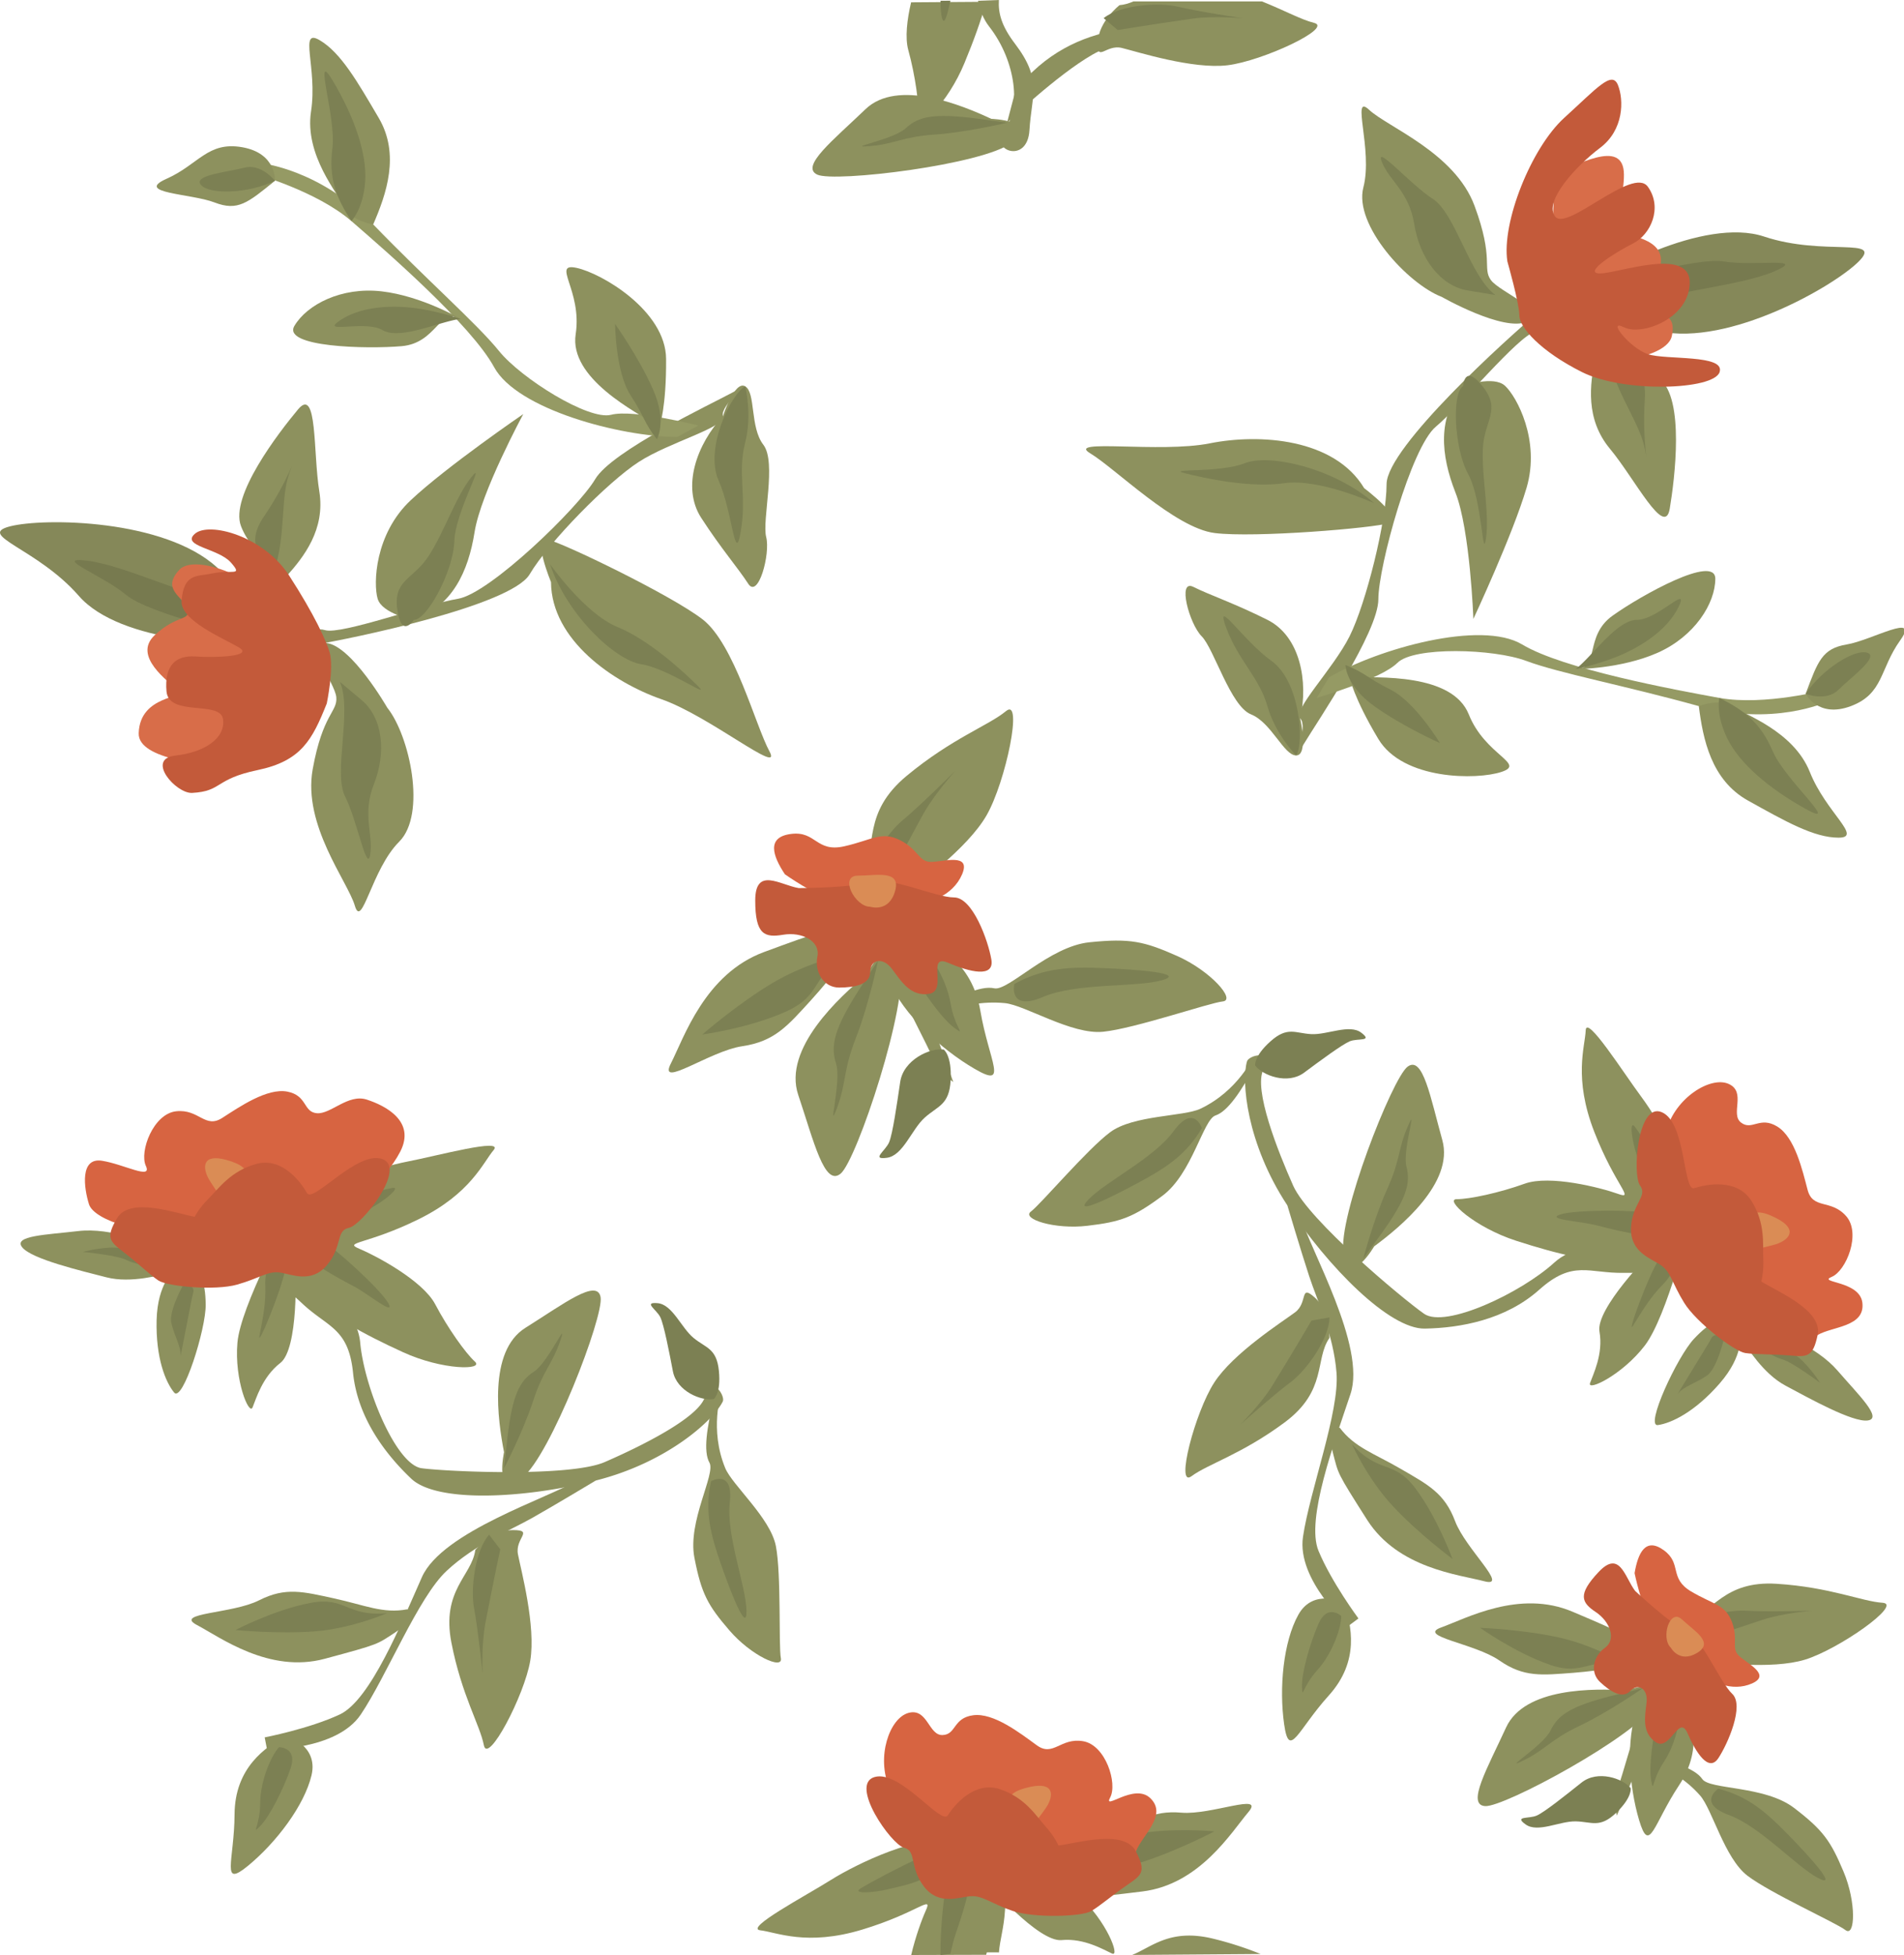 <svg xmlns="http://www.w3.org/2000/svg" width="140.434" height="144.145"><defs><clipPath id="a"><path d="M133 46h7.398v7H133Zm0 0"/></clipPath><clipPath id="b"><path d="M55 135h28v9.148H55Zm0 0"/></clipPath><clipPath id="c"><path d="M63 136h16v8.148H63Zm0 0"/></clipPath><clipPath id="d"><path d="M83 142h10v2.148H83Zm0 0"/></clipPath></defs><path fill="#8d915e" d="M106.332 21.887c-2.48-.942-6.5-5.293-5.773-8.07.722-2.778-.946-7.005.421-5.723 1.368 1.281 6.325 3.156 7.778 7.082 1.457 3.93.558 4.57 1.203 5.469.64.894 4.355 2.3 2.648 3.074-1.707.77-6.277-1.832-6.277-1.832"/><path fill="#7c8053" d="M110.3 21.754c-1.878-1.367-2.948-6.02-4.616-7.086-1.668-1.066-4.317-4.14-3.762-2.73.558 1.41 2.008 2.175 2.394 4.609.391 2.433 1.883 4.527 3.934 4.867l2.05.34"/><path fill="#8d915e" d="M117.645 26.48c-.368 1.836-.735 4.41 1.105 6.614 1.836 2.207 4.04 6.613 4.406 4.41.367-2.203 1.106-8.082-.734-9.555-1.836-1.469-4.777-1.469-4.777-1.469"/><path fill="#7c8053" d="M118.75 26.848c.734 2.574 2.203 4.41 2.57 6.246.367 1.84-.222-.367 0-3.672.223-3.309-2.57-2.574-2.57-2.574"/><path fill="#8d915e" d="M100.617 35.992c-2.203-3.672-7.715-4.039-11.39-3.304-3.672.734-10.653-.368-8.817.734 1.836 1.101 6.246 5.512 9.184 5.879 2.941.367 11.758-.367 12.863-.735 1.102-.367-1.84-2.574-1.84-2.574"/><path fill="#7c8053" d="M101.352 37.098c-2.938-2.575-7.715-3.676-9.551-2.942-1.84.735-5.88.367-4.41.735 1.468.367 4.777 1.101 7.347.734 2.574-.367 6.614 1.473 6.614 1.473"/><path fill="#858859" d="M116.441 21.707c1.547-1.547 9.262-5.734 13.672-4.266 4.407 1.47 8.817 0 6.98 1.84-1.835 1.836-9.554 6.246-14.698 5.145-5.141-1.106-5.954-2.719-5.954-2.719"/><path fill="#777a4f" d="M116.441 21.707c1.543-.59 8.528-2.797 10.73-2.426 2.208.367 6.247-.37 3.677.735-2.575 1.101-7.938 1.468-10.29 2.57-2.351 1.102-4.117-.879-4.117-.879"/><path fill="#8d915e" d="M113.18 23.273c-1.82 1.512-10.91 9.696-10.91 12.426 0 2.727-1.516 8.785-2.727 11.211-1.215 2.426-4.246 5.457-3.64 6.063.609.605-.606 3.332.304 1.816.91-1.516 5.457-8.18 5.457-10.605 0-2.426 2.422-11.215 4.242-12.727 1.817-1.52 6.063-6.672 7.274-6.973 1.21-.304 0-1.21 0-1.21"/><path fill="#d86d49" d="M114.707 12.668c1.32-.223 5.07-2.648 5.07.219s-1.761 3.968-.882 4.187c.882.223 4.19.442 3.527 2.649-.66 2.203-1.762 2.203-1.102 2.863.66.664 2.426.223 1.985 2.207-.442 1.98-7.496 2.645-8.38.219-.878-2.426-.218-12.344-.218-12.344"/><path fill="#c35a3a" d="M111.18 19.277c-.442-2.863 1.761-8.375 4.187-10.582 2.426-2.203 3.528-3.523 3.969-2.422.441 1.102.441 3.305-1.32 4.63-1.766 1.324-4.192 3.968-3.309 5.07.883 1.101 5.73-3.746 6.836-2.203 1.102 1.543.219 3.527-1.106 4.187-1.324.66-3.746 2.203-2.421 2.203 1.32 0 6.613-1.984 6.613.664 0 2.645-3.527 3.969-4.852 3.305-1.32-.66.442 1.543 1.766 1.984 1.32.442 5.73 0 5.289 1.325-.441 1.32-7.055 1.542-10.14 0-3.087-1.543-4.63-3.31-4.63-4.188 0-.883-.882-3.973-.882-3.973"/><path fill="#8d915e" d="M107.922 28.46c-1.922 2.306-1.656 5.09-.574 7.849 1.086 2.754 1.324 9.324 1.324 9.324s2.898-6.188 3.926-9.676c1.027-3.492-.735-6.719-1.586-7.508-.848-.793-3.09.012-3.09.012"/><path fill="#7c8053" d="M107.922 28.46c-.836.458-.692 4.563.367 6.497 1.055 1.938 1.055 6.543 1.316 4.723.266-1.82-.32-4.43-.234-6.57.09-2.141 1.379-2.844 0-4.602-1.379-1.758-1.45-.047-1.45-.047"/><path fill="#959a64" d="M98.027 49.941c3.637-2.12 11.211-4.242 14.243-2.425 3.03 1.82 11.214 3.336 14.546 3.941 3.332.605 7.88-.605 7.88-.605v.91s-3.938 1.816-9.395.3c-5.453-1.515-10.301-2.425-12.727-3.332-2.426-.91-8.297-1.07-9.508.145-1.214 1.21-5.949 2.582-5.949 2.582l.91-1.516"/><path fill="#8d915e" d="M99.543 49.941c2.121 0 7.574-.304 8.789 2.727 1.211 3.031 4.242 3.637 2.422 4.242-1.817.61-7.274.61-9.09-2.422-1.82-3.031-2.121-4.547-2.121-4.547"/><path fill="#7c8053" d="M99.238 49.031c1.516.606 1.516.91 3.332 1.82 1.82.91 3.637 3.938 3.637 3.938s-2.727-1.21-4.848-2.727c-2.12-1.515-2.12-3.03-2.12-3.03"/><path fill="#8d915e" d="M116.21 49.336c1.817 0 .606-2.426 2.727-3.941 2.122-1.516 7.579-4.543 7.579-2.727 0 1.816-1.516 4.242-4.246 5.457-2.727 1.21-6.06 1.21-6.06 1.21"/><path fill="#7c8053" d="M116.21 49.336c1.212-.91 3.028-3.637 4.544-3.637 1.516 0 3.941-2.726 3.031-.91-.906 1.82-3.031 3.031-4.547 3.637a19.69 19.69 0 0 1-3.027.91"/><path fill="#8d915e" d="M125.3 52.063c.305 2.425.91 5.457 3.637 6.968 2.727 1.516 4.852 2.73 6.668 2.73 1.82 0-.91-1.82-2.12-4.85-1.212-3.028-4.848-4.243-5.758-4.849-.91-.605-2.426 0-2.426 0"/><path fill="#7c8053" d="M126.816 51.457c1.82.91 3.032 1.816 3.942 3.941.906 2.122 5.148 5.758 2.422 4.243-2.727-1.516-4.848-3.336-5.758-5.153-.906-1.82-.606-3.031-.606-3.031"/><g clip-path="url(#a)" transform="translate(.035 -.004)"><path fill="#8d915e" d="M133.145 51.156c.91-2.422 1.214-3.332 3.03-3.636 1.821-.301 5.458-2.422 3.942-.301-1.515 2.12-1.215 3.937-3.637 4.847-2.425.91-3.335-.91-3.335-.91"/></g><path fill="#7c8053" d="M133.18 51.152c1.215-1.816 3.636-3.332 4.547-3.027.91.3-1.211 1.816-2.122 2.727-.91.91-2.425.3-2.425.3"/><path fill="#8d915e" d="M95.902 52.973c.61-2.727 0-6.063-2.422-7.274-2.425-1.215-4.242-1.82-5.457-2.426-1.21-.605-.3 2.727.606 3.637.91.91 2.125 5.153 3.637 5.758 1.515.605 2.425 3.031 3.336 3.031.91 0 .3-2.726.3-2.726"/><path fill="#7c8053" d="M95.602 55.7c.605-.91.3-5.454-1.82-6.97-2.122-1.515-4.243-4.851-3.333-2.425.91 2.425 2.426 3.636 3.031 5.757.606 2.122 2.122 3.637 2.122 3.637"/><path fill="#8d915e" d="M37.176 107.07c-.446-2.308-1.203-7.43 1.574-9.168 2.777-1.738 5.281-3.66 5.547-2.273.27 1.387-3.711 11.738-5.793 13.34-2.086 1.601-1.328-1.899-1.328-1.899"/><path fill="#7c8053" d="M37.434 105.918c.367-3.04.878-4.098 1.945-4.785 1.062-.684 2.558-4.09 1.95-2.293-.61 1.797-1.259 2.16-2.009 4.46-.754 2.302-2.152 4.97-2.152 4.97l.266-2.352"/><path fill="#8d915e" d="M12.3 92.7c-.898-1.09-4.198-2.212-6.53-1.934-2.333.277-4.844.336-4.125 1.207.718.87 4.343 1.722 6.203 2.203 1.859.476 4.03-.215 4.535-.266.508-.055-.762.625-.832 3.426-.067 2.8.664 4.574 1.293 5.336.629.762 2.355-4.684 2.328-6.492-.027-1.805-.387-2.239-1.195-3.22-.805-.98-1.676-.26-1.676-.26"/><path fill="#7c8053" d="M11.844 93.258c-.614-.703-2.574-1.352-3.785-1.27-1.211.086-1.938.317-1.938.317s2.582.246 3.25.613c.668.363 3.629.852 3.629.852l-1.156-.512m1.781 1.273s-1.203 2.086-.988 3.012c.21.922.73 1.773.672 2.367-.055.598.8-4.133.945-4.617.148-.488-.629-.762-.629-.762"/><path fill="#8d915e" d="M19.672 92.262c1.66.601 6.594 3.414 6.894 6.718.297 3.305 2.641 9.028 4.543 9.274 1.899.25 10.934.66 13.496-.457 2.56-1.113 6.957-3.258 7.395-4.828.465-1.664 1.516-.067 1.309.363-.664 1.363-4.07 4.492-9.368 5.828-5.296 1.34-11.718 1.656-13.609-.137-1.89-1.793-3.957-4.48-4.293-7.812-.34-3.328-1.883-3.336-3.777-5.133a21.67 21.67 0 0 0-3.965-2.933l1.375-.883"/><path fill="#8d915e" d="M21.293 89.832c1.672-2.238 6.55-3.762 8.766-4.191 2.218-.43 7.132-1.766 6.351-.848-.781.918-1.676 3.2-5.527 5.098-3.848 1.894-5.617 1.664-4.363 2.187 1.25.524 4.671 2.352 5.582 4.09.914 1.738 2.23 3.594 2.925 4.223.7.632-2.363.652-5.308-.696-2.942-1.343-5.516-2.761-6.32-3.945-.805-1.188-1.825-3.48-1.684-2.742.144.738.297 6.457-1.04 7.484-1.331 1.028-1.784 2.645-2.046 3.274-.262.625-1.356-2.04-1.117-4.766.238-2.73 3.781-9.168 3.781-9.168"/><path fill="#7c8053" d="M20.434 91.34c-.188.996-.934 2.097-.868 3.426.067 1.328-.238 2.73-.43 3.726-.187.992 1.645-3.387 1.915-4.972.265-1.582.969-1.91 1.297-1.207.328.703 2.68 1.968 3.75 2.527 1.066.562 3.12 2.27 2.535 1.234-.582-1.035-4.07-4.191-4.914-4.605-.848-.41-.145-.739 1.113-1.172 1.254-.438 1.59-.692 2.625-1.277 1.04-.582 2.188-1.575 1.45-1.43-.739.144-3.29.828-4.548 1.265-1.257.434-1.964 1.723-2.703 1.864-.738.144-1.222.62-1.222.62"/><path fill="#d76441" d="M13.55 90.734c-2.796.403-6.609-.726-6.988-1.949-.382-1.219-.671-3.46.958-3.203 1.632.258 3.73 1.434 3.238.379s.547-3.844 2.234-4.027c1.692-.184 2.125 1.312 3.403.488 1.277-.82 3.304-2.219 4.796-1.938 1.493.29 1.157 1.504 2.18 1.594 1.024.086 2.305-1.453 3.684-1.004 1.382.45 3.617 1.598 2.468 3.832-1.148 2.235-3.898 4.352-4.84 4.676-.945.328-7.042 2.23-8.507 2.082-1.469-.144-2.625-.93-2.625-.93"/><path fill="#da8c55" d="M16.414 88.457s-.797-1.14-1.016-1.527c-.464-.828-.515-1.914 1.309-1.407 1.172.329 1.574.704 1.57 1.422-.004.72-1.863 1.512-1.863 1.512"/><path fill="#c35a3a" d="M14.36 89.715c-1.493-.285-4.782-1.488-5.731.11-.863 1.46-.512 1.714.484 2.491 1.188.918 1.903 1.645 2.563 2.09.66.446 4.176.77 5.808.309 1.637-.461 2.25-1.008 3.133-.895.887.118 2.32.844 3.488-.53 1.172-1.38.653-2.571 1.622-2.759.968-.191 4.316-4.433 2.464-5.078-1.847-.648-5.109 3.29-5.546 2.512-.438-.778-1.813-2.664-3.723-2.153-1.914.516-2.809 1.84-3.531 2.555-.723.715-1.032 1.348-1.032 1.348"/><path fill="#8d915e" d="M42.695 109.094c-2.207 1.355-10.066 3.808-11.574 7.183-1.504 3.38-3.797 9.075-6.062 10.13-2.262 1.058-5.536 1.69-5.536 1.69l.172.895s5.106.094 6.91-2.574c1.918-2.844 4.239-8.645 6.332-10.594 2.09-1.949 4.625-2.957 6.293-3.894 1.668-.942 4.711-2.77 4.711-2.77l-1.246-.066"/><path fill="#8d915e" d="M35.055 114.281c-.246 1.899-2.512 2.957-1.762 6.824.75 3.868 2.105 6.075 2.394 7.563.286 1.488 2.993-3.668 3.422-6.219.43-2.554-.675-6.664-.906-7.851-.23-1.192 1.2-1.778-.344-1.785-1.547-.012-2.804 1.468-2.804 1.468"/><path fill="#7c8053" d="M36.074 113.156c-1.02 1.125-1.39 3.977-1.101 5.465.285 1.484.625 4.817.625 4.817s-.106-2.141.199-3.743c.605-3.164 1.101-5.465 1.101-5.465l-.824-1.074"/><path fill="#8d915e" d="M30.04 118.652c-1.786.344-3.15-.316-5.407-.804-2.254-.489-3.563-.856-5.528.144-1.968 1-6.304.914-4.585 1.817 1.718.902 5.328 3.597 9.433 2.492 4.11-1.106 3.813-1.047 5.184-1.934 1.37-.883.902-1.715.902-1.715"/><path fill="#7c8053" d="M28.55 118.938c-3.034.28-3.023-1.266-5.702-.747-2.676.52-5.477 1.989-5.477 1.989s3.145.316 5.883.097c2.734-.222 5.297-1.34 5.297-1.34"/><path fill="#8d915e" d="M21.11 127.965c-1.551.847-3.79 2.379-3.81 5.808-.019 3.426-1.058 5.477 1.009 3.778 2.066-1.703 4.14-4.434 4.668-6.66.527-2.227-1.868-2.926-1.868-2.926"/><path fill="#7c8053" d="M20.586 128.82c-.516.512-1.383 2.39-1.395 4.106-.007 1.715-.699 2.394-.007 1.715.687-.684 1.73-2.735 2.254-4.274.523-1.539-.852-1.547-.852-1.547"/><path fill="#8d915e" d="M52.652 103.148c-.515 2.11-.793 3.86-.324 4.696.473.836-1.629 4.328-1.11 7.008.52 2.675.993 3.511 2.587 5.363 1.593 1.851 3.965 2.933 3.789 2.043-.172-.895.039-6.18-.367-8.266-.403-2.082-3.227-4.5-3.739-5.758-1.172-2.855-.297-5.496-.297-5.496l-.539.41"/><path fill="#7c8053" d="M52.441 109.21c-.488 2.255.004 4.013.707 6.04.704 2.023 1.961 5.328 1.91 3.484-.046-1.84-1.5-5.511-1.23-7.941.281-2.523-1.387-1.582-1.387-1.582m.211-6.063c-.89.176-2.73-.55-3.02-2.039-.284-1.484-.66-3.418-.925-3.984-.266-.566-1.3-1.137-.203-1.043 1.101.098 1.742 1.824 2.66 2.57.918.75 1.691.754 1.86 2.418.167 1.668-.372 2.078-.372 2.078"/><path fill="#8d915e" d="M28.562 52.176c1.657 2.066 2.91 7.86.88 9.883-2.036 2.027-2.743 6.515-3.27 4.718-.531-1.797-3.848-5.93-3.11-10.054.743-4.121 1.84-4.22 1.743-5.317-.098-1.097-2.59-4.195-.727-3.996 1.863.207 4.484 4.766 4.484 4.766"/><path fill="#7c8053" d="M25.07 50.273c.93 2.133-.511 6.688.383 8.454.899 1.761 1.621 5.757 1.856 4.261.238-1.5-.625-2.898.277-5.191.902-2.293.672-4.856-.922-6.188l-1.594-1.336"/><path fill="#8d915e" d="M21.14 42.477c1.25-1.399 2.872-3.43 2.41-6.258-.464-2.832-.124-7.75-1.562-6.04-1.433 1.716-5.05 6.407-4.215 8.606.836 2.2 3.368 3.692 3.368 3.692"/><path fill="#7c8053" d="M20.379 41.598c.672-2.586.34-4.918.953-6.688.617-1.77.004.43-1.863 3.168-1.867 2.734.91 3.52.91 3.52"/><path fill="#8d915e" d="M40.64 42.918c.036 4.285 4.598 7.398 8.137 8.633 3.54 1.23 8.996 5.722 7.973 3.84-1.023-1.883-2.586-7.918-4.93-9.727-2.347-1.809-10.32-5.648-11.457-5.894-1.133-.243.278 3.148.278 3.148"/><path fill="#7c8053" d="M40.57 41.598c1.227 3.707 4.782 7.082 6.739 7.379 1.957.3 5.253 2.668 4.171 1.605-1.078-1.062-3.554-3.375-5.96-4.363-2.399-.989-4.95-4.621-4.95-4.621"/><path fill="#858859" d="M19.754 47.2c-2.113.546-10.887.241-13.938-3.263C2.762 40.434-1.785 39.462.73 38.81c2.516-.649 11.403-.532 15.278 3.027 3.87 3.562 3.746 5.363 3.746 5.363"/><path fill="#777a4f" d="M19.754 47.2c-1.625-.278-8.762-1.919-10.473-3.356-1.715-1.434-5.57-2.852-2.793-2.496 2.774.355 7.582 2.761 10.168 3.004 2.586.242 3.098 2.847 3.098 2.847"/><path fill="#8d915e" d="M23.363 47.508c2.336-.383 14.324-2.82 15.707-5.172 1.383-2.348 5.766-6.805 8.04-8.277 2.277-1.473 6.425-2.547 6.21-3.375-.215-.832 2.215-2.567.664-1.723-1.554.844-8.855 4.281-10.086 6.371-1.23 2.09-7.777 8.434-10.117 8.816-2.336.383-8.605 2.668-9.8 2.313-1.2-.352-.618 1.047-.618 1.047"/><path fill="#d86d49" d="M16.477 56.723c-1.047-.403-6.317-.653-6.247-2.668.094-2.864 3.532-2.524 2.883-3.16-.648-.641-3.383-2.508-1.695-4.07 1.687-1.567 2.637-1.005 2.402-1.91-.234-.907-1.976-1.423-.59-2.907 1.387-1.488 7.801 1.523 7.332 4.058-.472 2.54-4.085 10.657-4.085 10.657"/><path fill="#c35a3a" d="M24.102 51.867c-1.075 2.696-1.887 4.238-5.098 4.91-3.207.668-2.594 1.563-4.836 1.684-1.188.062-3.438-2.504-1.246-2.75 2.187-.242 3.726-1.293 3.527-2.691-.199-1.395-4-.153-4.168-2.043-.164-1.887.653-2.676 2.13-2.575 1.476.102 4.347.004 3.206-.668-1.137-.672-4.351-1.992-4.226-3.453.18-2.039 1.125-1.758 2.261-2 1.446-.308 2.297.246 1.38-.804-.915-1.051-3.708-1.204-2.657-2.122 1.05-.914 5.062.168 6.941 3.067 1.875 2.894 2.75 4.828 2.996 5.672.336 1.156-.21 3.773-.21 3.773"/><path fill="#8d915e" d="M30.523 45.703c2.829-1.008 4.016-3.543 4.48-6.469.462-2.925 3.595-8.707 3.595-8.707s-5.645 3.86-8.297 6.348c-2.656 2.484-2.778 6.156-2.446 7.273.332 1.114 2.668 1.555 2.668 1.555"/><path fill="#7c8053" d="M30.523 45.703c.957.031 2.914-3.578 2.985-5.781.074-2.203 2.41-6.172 1.258-4.738-1.149 1.43-1.965 3.976-3.13 5.777-1.16 1.8-2.632 1.754-2.335 3.969.293 2.215 1.222.773 1.222.773"/><path fill="#959a64" d="M49.953 32.219c-4.207-.02-11.812-2.035-13.504-5.14-1.687-3.106-7.969-8.563-10.531-10.778-2.566-2.215-7.098-3.477-7.098-3.477l.461-.785s4.317.434 8.246 4.508c3.934 4.074 7.649 7.316 9.278 9.332 1.629 2.016 6.605 5.133 8.265 4.703 1.66-.43 6.438.793 6.438.793l-1.555.844"/><path fill="#8d915e" d="M48.648 31.45c-1.828-1.079-6.683-3.587-6.187-6.813.492-3.227-1.813-5.285.062-4.887 1.875.402 6.579 3.172 6.606 6.707.027 3.531-.48 4.992-.48 4.992"/><path fill="#7c8053" d="M48.45 32.387c-1-1.293-.845-1.555-1.95-3.258-1.105-1.707-1.133-5.242-1.133-5.242s1.735 2.43 2.793 4.812c1.059 2.383.29 3.688.29 3.688"/><path fill="#8d915e" d="M33.98 23.512c-1.566-.922-1.753 1.781-4.351 2.011-2.598.227-8.836.07-7.914-1.496.926-1.566 3.46-2.886 6.426-2.547 2.964.34 5.84 2.032 5.84 2.032"/><path fill="#7c8053" d="M33.98 23.512c-1.507.168-4.457 1.593-5.765.828-1.305-.77-4.778.347-3.07-.758 1.707-1.105 4.148-1.07 5.761-.824a19.62 19.62 0 0 1 3.074.754"/><path fill="#8d915e" d="M27.527 16.547c.973-2.242 1.989-5.16.407-7.852-1.582-2.691-2.793-4.812-4.36-5.734-1.57-.922-.14 2.027-.633 5.254-.496 3.226 2.024 6.117 2.5 7.101.477.985 2.086 1.23 2.086 1.23"/><path fill="#7c8053" d="M25.918 16.3c-1.106-1.706-1.691-3.105-1.398-5.394.292-2.289-1.516-7.574.066-4.886 1.582 2.69 2.484 5.332 2.348 7.363-.141 2.027-1.016 2.918-1.016 2.918"/><path fill="#8d915e" d="M20.277 13.332c-2.011 1.629-2.734 2.258-4.457 1.594-1.718-.66-5.93-.676-3.547-1.739 2.383-1.058 3.043-2.777 5.594-2.332 2.551.45 2.41 2.477 2.41 2.477"/><path fill="#7c8053" d="M20.277 13.332c-1.965.95-4.824 1.027-5.453.305-.629-.723 1.969-.953 3.211-1.274 1.246-.324 2.242.969 2.242.969"/><path fill="#8d915e" d="M53.32 30.684c-1.906 2.043-3.074 5.222-1.601 7.496 1.472 2.277 2.734 3.718 3.468 4.86.739 1.136 1.645-2.196 1.325-3.442-.32-1.246.789-5.516-.211-6.809-.996-1.289-.551-3.84-1.336-4.305-.781-.46-1.645 2.2-1.645 2.2"/><path fill="#7c8053" d="M54.965 28.484c-.98.477-3.028 4.547-1.969 6.93s1.195 6.332 1.64 3.781c.45-2.55-.241-4.363.313-6.5.555-2.133.016-4.21.016-4.21"/><path fill="#8d915e" d="M101.355 91.895c1.891-1.399 5.903-4.672 5.028-7.829-.88-3.156-1.426-6.261-2.563-5.421-1.133.84-5.18 11.168-4.722 13.757.457 2.59 2.257-.507 2.257-.507"/><path fill="#7c8053" d="M101.945 90.875c1.782-2.496 2.114-3.621 1.793-4.848-.324-1.222.871-4.746.11-3.007-.762 1.738-.532 2.44-1.532 4.648-.996 2.207-1.761 5.117-1.761 5.117l1.39-1.91"/><path fill="#8d915e" d="M129.414 98.078c1.398-.2 4.59 1.2 6.121 2.98 1.535 1.778 3.348 3.516 2.23 3.672-1.117.16-4.367-1.66-6.062-2.562-1.695-.898-2.828-2.875-3.168-3.254-.34-.383.14.977-1.7 3.09-1.839 2.113-3.573 2.93-4.554 3.066-.976.14 1.426-5.047 2.664-6.36 1.239-1.315 1.797-1.394 3.055-1.573 1.258-.18 1.414.941 1.414.941"/><path fill="#7c8053" d="M129.375 98.793c.926-.102 2.812.742 3.648 1.621.836.879 1.215 1.54 1.215 1.54s-2.074-1.56-2.812-1.74c-.739-.183-3.25-1.82-3.25-1.82l1.199.399m-2.175-.262s-.524 2.356-1.302 2.89c-.777.54-1.738.817-2.097 1.298-.36.476 2.199-3.59 2.422-4.047.218-.461.976-.14.976-.14"/><path fill="#8d915e" d="M124.27 92.777c-1.633-.675-7.172-1.93-9.625.309-2.45 2.238-8.04 4.879-9.61 3.777-1.57-1.097-8.512-6.89-9.652-9.441-1.137-2.55-2.938-7.102-2.2-8.559.782-1.539-1.07-1.07-1.206-.61-.434 1.45-.032 6.06 2.976 10.622 3.008 4.559 7.531 9.129 10.137 9.082 2.605-.047 5.941-.637 8.441-2.867 2.496-2.23 3.64-1.195 6.246-1.242 2.61-.047 4.91.507 4.91.507l-.417-1.578"/><path fill="#8d915e" d="M124.71 89.895c.278-2.786-2.296-7.2-3.64-9.012-1.347-1.813-4.07-6.117-4.113-4.914-.047 1.207-.922 3.496.637 7.492 1.562 3.996 3.023 5.02 1.746 4.562-1.278-.457-5.035-1.418-6.883-.75-1.848.668-4.066 1.145-5.008 1.141-.941-.004 1.305 2.078 4.387 3.07 3.078.993 5.937 1.684 7.328 1.356 1.395-.332 3.695-1.336 3.09-.89-.602.448-4.574 4.57-4.281 6.226.293 1.656-.47 3.156-.696 3.797-.23.636 2.371-.59 4.04-2.766 1.663-2.172 3.394-9.312 3.394-9.312"/><path fill="#7c8053" d="M124.324 91.586c-.527.863-.722 2.176-1.668 3.113-.945.938-1.668 2.176-2.199 3.035-.531.864 1.07-3.605 1.945-4.957.871-1.347.575-2.066-.14-1.765-.719.297-3.313-.356-4.477-.664-1.164-.309-3.836-.434-2.703-.805 1.129-.371 5.832-.344 6.734-.078.903.27.606-.45-.027-1.617-.637-1.172-.707-1.586-1.078-2.715-.371-1.13-.555-2.637-.105-2.031.449.601 1.867 2.828 2.5 4 .636 1.168.289 2.597.738 3.203.449.601.48 1.28.48 1.28"/><path fill="#d76441" d="M129.812 95.781c1.797 2.184 3.145 3.293 4.25 2.649 1.106-.645 3.516-.59 3.301-2.383-.195-1.637-3.34-1.457-2.265-1.902 1.078-.446 2.191-3.207 1.07-4.48-1.125-1.278-2.453-.466-2.844-1.935-.387-1.468-.937-3.87-2.234-4.668-1.293-.796-1.863.329-2.676-.296-.816-.625.414-2.246-.91-2.848-1.324-.598-3.938 1.012-4.598 3.437-.66 2.422-1.004 3.188-.527 4.067.473.875 3.691 6.394 4.875 7.277 1.18.88 2.558 1.082 2.558 1.082"/><path fill="#da8c55" d="M129.238 92.168s1.36-.305 1.782-.441c.898-.297 1.671-1.067-.02-1.922-1.082-.547-1.633-.543-2.113-.008-.485.535.351 2.371.351 2.371"/><path fill="#c35a3a" d="M129.906 94.484c1.293.797 4.535 2.13 4.156 3.946-.347 1.664-.78 1.613-2.039 1.511-1.496-.117-2.511-.066-3.3-.183-.79-.117-3.602-2.25-4.496-3.692-.895-1.445-.977-2.261-1.707-2.773-.73-.512-2.282-.945-2.22-2.75.067-1.805 1.255-2.336.669-3.129-.59-.793-.196-6.18 1.605-5.41 1.801.773 1.551 5.879 2.399 5.598.847-.278 3.136-.747 4.199.925 1.066 1.672.832 3.25.883 4.266.05 1.016-.149 1.691-.149 1.691"/><path fill="#8d915e" d="M95.918 89.668c.715 2.488 4.863 9.602 3.691 13.11-1.168 3.511-3.316 9.257-2.359 11.566.957 2.308 2.945 4.984 2.945 4.984l-.73.543s-3.832-3.379-3.36-6.562c.5-3.395 2.704-9.243 2.473-12.094-.226-2.848-1.418-5.297-2.016-7.121-.597-1.82-1.609-5.219-1.609-5.219l.965.793"/><path fill="#8d915e" d="M98.055 98.648c-1.098 1.57-.14 3.88-3.305 6.227-3.164 2.348-5.652 3.063-6.867 3.965-1.219.902.265-4.727 1.672-6.899 1.402-2.175 4.992-4.46 5.965-5.183.972-.723.312-2.121 1.46-1.086 1.145 1.039 1.075 2.976 1.075 2.976"/><path fill="#7c8053" d="M98.062 97.133c-.007 1.515-1.656 3.87-2.87 4.773-1.22.906-3.715 3.133-3.715 3.133s1.523-1.508 2.378-2.894c1.692-2.747 2.875-4.778 2.875-4.778l1.332-.234"/><path fill="#8d915e" d="M98.812 105.258c1.083 1.46 2.536 1.894 4.528 3.055 1.996 1.16 3.207 1.773 3.984 3.84.778 2.062 4.035 4.929 2.156 4.433-1.875-.492-6.355-.941-8.644-4.527-2.285-3.59-2.102-3.344-2.52-4.922-.418-1.578.496-1.88.496-1.88"/><path fill="#7c8053" d="M99.715 106.477c2.047 2.25 3.086 1.105 4.71 3.296 1.626 2.188 2.704 5.165 2.704 5.165s-2.54-1.891-4.406-3.903c-1.871-2.008-3.008-4.558-3.008-4.558"/><path fill="#8d915e" d="M99.117 118.16c.57 1.668 1.188 4.309-1.113 6.852-2.297 2.543-2.914 4.761-3.29 2.11-.378-2.653-.066-6.067 1.048-8.067 1.113-1.996 3.355-.895 3.355-.895"/><path fill="#7c8053" d="M98.922 119.14c.039.727-.59 2.7-1.738 3.973-1.153 1.27-1.102 2.239-1.153 1.27-.047-.969.57-3.184 1.223-4.672.652-1.492 1.668-.57 1.668-.57"/><path fill="#8d915e" d="M92.578 78.559c-1.039 1.902-2.016 3.382-2.926 3.683-.91.297-1.718 4.293-3.91 5.918-2.187 1.625-3.101 1.926-5.527 2.215-2.426.293-4.906-.508-4.176-1.05.73-.544 4.145-4.587 5.848-5.852 1.703-1.262 5.422-1.145 6.644-1.723 2.797-1.32 3.93-3.86 3.93-3.86l.117.669"/><path fill="#7c8053" d="M88.648 83.176c-1.164 1.992-2.714 2.957-4.597 3.976-1.883 1.02-5.043 2.614-3.766 1.285 1.281-1.328 4.832-3.054 6.27-5.03 1.496-2.052 2.093-.231 2.093-.231m3.93-4.617c.543.73 2.387 1.433 3.606.53 1.214-.901 2.796-2.073 3.375-2.316.578-.238 1.726.04.851-.628-.875-.672-2.515.168-3.7.101-1.179-.066-1.753-.586-3 .531-1.25 1.114-1.132 1.782-1.132 1.782"/><path fill="#8d915e" d="M63.934 71.832c-1.993 1.652-6.207 5.48-5.059 8.895 1.148 3.414 1.934 6.796 3.129 5.804 1.195-.988 5.039-12.57 4.383-15.386-.653-2.817-2.453.687-2.453.687"/><path fill="#7c8053" d="M63.348 72.992c-1.809 2.84-2.114 4.098-1.684 5.426.426 1.324-.68 5.262.055 3.312.734-1.953.437-2.714 1.406-5.195.969-2.484 1.64-5.726 1.64-5.726l-1.417 2.183"/><path fill="#8d915e" d="M69.203 78.965c-.93-2.692-5.898-10.262-4.82-14.188 1.078-3.922.804-1.46 1.222 1.657.418 3.117 1.872 5.738 2.633 7.703.762 1.965 2.074 5.64 2.074 5.64l-1.109-.812"/><path fill="#8d915e" d="M63.625 64.223c1.113-1.79-.074-4.27 3.262-7.032 3.34-2.765 6.031-3.699 7.312-4.761 1.285-1.063-.012 5.207-1.43 7.68-1.414 2.472-5.222 5.19-6.25 6.042-1.027.852-.218 2.348-1.539 1.278-1.32-1.075-1.355-3.207-1.355-3.207"/><path fill="#7c8053" d="M63.703 65.887c-.078-1.664 1.594-4.348 2.875-5.41 1.285-1.067 3.899-3.66 3.899-3.66s-1.586 1.746-2.446 3.32a274.827 274.827 0 0 0-2.875 5.414l-1.453.336"/><path fill="#8d915e" d="M64.148 69.598c-1.82.824-2.625 2.285-4.34 4.156-1.714 1.871-2.656 3.027-5.058 3.383-2.402.351-6.242 3.183-5.273 1.281.972-1.902 2.5-6.617 6.89-8.23 4.39-1.618 4.09-1.481 5.883-1.56 1.793-.077 1.898.97 1.898.97"/><path fill="#7c8053" d="M62.629 70.285c-2.899 1.676-1.91 3.059-4.645 4.293-2.734 1.234-6.183 1.695-6.183 1.695s2.625-2.285 5.222-3.824c2.598-1.539 5.606-2.164 5.606-2.164"/><path fill="#8d915e" d="M68.496 74.7c2.055-1.216 3.813-2.063 4.84-1.833 1.027.23 4.043-3.094 7.027-3.394 2.985-.305 4.012-.075 6.469 1.015 2.457 1.094 4.352 3.246 3.355 3.348-.996.102-6.496 2-8.82 2.234-2.32.239-5.765-1.968-7.25-2.11-3.383-.327-5.887 1.438-5.887 1.438l.266-.699"/><path fill="#7c8053" d="M74.812 72.55c2.22-1.23 4.227-1.269 6.583-1.171 2.355.094 6.234.371 4.28.902-1.956.535-6.284.168-8.757 1.227-2.566 1.097-2.106-.957-2.106-.957m-5.207 4.832c-.992-.145-2.972.75-3.21 2.398-.243 1.649-.551 3.793-.813 4.43-.262.637-1.371 1.316-.168 1.152 1.203-.16 1.82-2.093 2.79-2.96.968-.872 1.816-.919 1.913-2.755.098-1.84-.512-2.265-.512-2.265"/><path fill="#8d915e" d="M67.137 68.91c1.832.64 4.535 1.903 5.172 5.621.632 3.719 2.128 5.758-.418 4.278-2.547-1.477-5.286-4.07-6.258-6.391-.969-2.32 1.504-3.508 1.504-3.508"/><path fill="#7c8053" d="M67.855 69.742c.653.465 1.93 2.348 2.25 4.207.317 1.86 1.188 2.477.317 1.86-.871-.618-2.367-2.657-3.211-4.235-.844-1.578.644-1.832.644-1.832"/><path fill="#d76441" d="M57.895 64.465c-.915-1.375-1.375-2.754.46-2.98 1.832-.231 1.832 1.374 3.895.917 2.062-.46 2.75-1.148 4.125-.46 1.375.687 1.375 1.605 2.293 1.605.918 0 2.98-.688 2.293.918-.688 1.601-2.524 2.289-4.356 2.289-1.835 0-4.125-.227-5.273-.457-1.145-.23-3.437-1.832-3.437-1.832"/><path fill="#c35a3a" d="M58.914 65.48c-1.375-.23-3.21-1.605-3.21.915 0 2.523.687 2.753 2.062 2.523 1.375-.23 2.75.457 2.523 1.605-.23 1.145.457 2.29 1.602 2.29 1.148 0 2.293-.227 2.293-1.145s.918-1.145 1.605-.23c.688.917 1.375 2.062 2.75 1.835 1.375-.23-.23-2.98 1.375-2.293 1.602.688 3.438 1.145 3.207-.23-.23-1.375-1.375-4.582-2.75-4.582s-4.812-1.606-6.187-1.148c-1.375.46-5.27.46-5.27.46"/><path fill="#da8c55" d="M64.184 66.855c-1.145 0-2.293-2.293-.918-2.293s3.21-.457 2.75 1.145c-.457 1.606-1.832 1.148-1.832 1.148"/><path fill="#8d915e" d="M119.973 124.633c-2.348-.149-7.524-.238-8.891 2.738-1.363 2.977-2.95 5.707-1.539 5.793 1.406.09 11.164-5.187 12.484-7.46 1.32-2.274-2.054-1.071-2.054-1.071"/><path fill="#7c8053" d="M118.863 125.035c-2.968.754-3.949 1.399-4.492 2.543-.547 1.145-3.73 3.067-2.027 2.23 1.703-.835 1.98-1.527 4.168-2.566 2.183-1.039 4.652-2.77 4.652-2.77l-2.3.563"/><path fill="#8d915e" d="M119.023 132.637c1.063-2.364 2.48-10.473 5.641-12.399 3.156-1.93 1.441-.468-.223 1.856-1.664 2.328-2.332 4.968-3.05 6.746-.72 1.773-2.141 5.027-2.141 5.027l-.227-1.23"/><path fill="#8d915e" d="M124.504 119.398c1.855-.492 2.61-2.875 6.543-2.625 3.933.247 6.297 1.305 7.808 1.399 1.512.098-3.253 3.441-5.73 4.195-2.477.758-6.691.188-7.902.113-1.211-.078-1.61 1.415-1.817-.117-.207-1.531 1.098-2.965 1.098-2.965"/><path fill="#7c8053" d="M123.523 120.55c.98-1.152 3.762-1.89 5.274-1.792 1.512.094 4.86 0 4.86 0s-2.137.168-3.688.68c-3.063 1.007-5.274 1.792-5.274 1.792l-1.172-.68"/><path fill="#8d915e" d="M121.508 123.285c-1.719-.586-3.16-.12-5.465.051-2.3.172-3.645.352-5.453-.91-1.813-1.262-6.117-1.778-4.293-2.434 1.828-.656 5.773-2.824 9.691-1.16 3.914 1.66 3.625 1.563 4.864 2.629 1.238 1.066.656 1.824.656 1.824"/><path fill="#7c8053" d="M120.074 122.797c-2.965-.7-3.172.832-5.75-.05-2.578-.888-5.152-2.727-5.152-2.727s3.164.12 5.84.718c2.68.598 5.062 2.059 5.062 2.059"/><path fill="#8d915e" d="M121.21 129.371c2.114.473 3.81 1.008 4.345 1.797.539.797 4.605.473 6.77 2.129 2.167 1.656 2.702 2.45 3.652 4.703.949 2.25.863 4.855.14 4.305-.722-.555-5.55-2.723-7.234-4.012-1.684-1.29-2.594-4.895-3.488-5.91-2.04-2.324-4.793-2.715-4.793-2.715l.609-.297"/><path fill="#7c8053" d="M126.73 131.879c2.239.566 3.59 1.793 5.09 3.32 1.5 1.531 3.903 4.13 2.274 3.266-1.63-.863-4.27-3.8-6.563-4.64-2.386-.872-.8-1.946-.8-1.946m-6.458-.039c-.566-.715-2.433-1.356-3.62-.414-1.184.945-2.723 2.172-3.294 2.43-.57.261-1.726.019-.832.66.899.644 2.512-.254 3.696-.227 1.183.027 1.773.527 2.984-.633 1.207-1.156 1.066-1.816 1.066-1.816"/><path fill="#8d915e" d="M123.918 124.691c.809 1.567 1.816 4.082-.078 6.942-1.895 2.855-2.172 5.14-2.942 2.574-.765-2.566-.968-5.988-.164-8.129.805-2.144 3.184-1.387 3.184-1.387"/><path fill="#7c8053" d="M123.871 125.688c.145.714-.184 2.757-1.129 4.187-.949 1.43-.754 2.379-.949 1.43-.191-.95.09-3.235.512-4.805.422-1.57 1.566-.813 1.566-.813"/><path fill="#d76441" d="M120.562 115.988c.25-1.48.801-2.675 2.16-1.687 1.356.992.36 2.054 2.008 3.035 1.653.98 2.536.953 3.02 2.266.48 1.308-.09 1.918.52 2.488.605.57 2.402 1.398.945 2.035-1.453.633-3.094-.05-4.313-1.195-1.21-1.14-2.59-2.72-3.203-3.586-.617-.864-1.137-3.356-1.137-3.356"/><path fill="#c35a3a" d="M120.602 117.297c-.766-1.008-1.125-3.063-2.696-1.39-1.57 1.667-1.258 2.25-.203 2.952 1.055.707 1.535 2.016.672 2.633-.867.617-1.125 1.805-.363 2.52.758.71 1.66 1.273 2.23.664.57-.606 1.32-.188 1.203.847-.113 1.036-.37 2.223.684 2.93 1.05.703 1.703-2.117 2.336-.664.633 1.453 1.562 2.899 2.27 1.848.702-1.055 1.94-3.895 1.03-4.75-.91-.856-2.19-4.059-3.386-4.614-1.195-.55-3.777-2.976-3.777-2.976"/><path fill="#da8c55" d="M123.238 121.488c-.758-.71-.09-2.945.82-2.086.91.856 2.41 1.692 1.11 2.47-1.305.776-1.93-.384-1.93-.384"/><path fill="#8d915e" d="M73.68 143.95c.062-.891.363-1.79.441-3.048.156-2.601.89-4.851.89-4.851l-1.605.293c-.629 1.234-1.8 4.84-1.293 7.601l1.567.004"/><g clip-path="url(#b)" transform="translate(.035 -.004)"><path fill="#8d915e" d="M72.703 144.129c.293-1.11.43-2.043.328-2.688-.222-1.418-1.043-3.789-.644-3.152.398.637 4.195 4.918 5.87 4.758 1.677-.16 3.114.715 3.731.992s-.402-2.414-2.441-4.246c-2.035-1.832-9.02-4.113-9.02-4.113-2.75-.493-7.355 1.726-9.265 2.925-1.914 1.2-6.418 3.582-5.219 3.72 1.195.136 3.41 1.19 7.516-.052 4.105-1.242 5.242-2.62 4.683-1.386-.285.636-.754 1.91-1.07 3.258l5.531-.016"/></g><g clip-path="url(#c)" transform="translate(.035 -.004)"><path fill="#7c8053" d="M69.332 144.148c-.027-1.824.273-4.918.543-5.617.34-.875-.398-.636-1.613-.093-1.219.539-1.637.578-2.793.859-1.156.281-2.672.344-2.035-.055.64-.402 2.968-1.64 4.187-2.18 1.215-.542 2.61-.085 3.246-.484.64-.402 1.317-.383 1.317-.383.82.598 2.117.895 2.976 1.91.86 1.016 2.035 1.833 2.856 2.43.816.598-3.512-1.351-4.793-2.328-1.278-.973-2.012-.734-1.774.004.242.738-.613 3.273-1.008 4.41-.132.379-.257.922-.379 1.441l-.73.086"/></g><path fill="#8d915e" d="M77.254 138.352c1.781-.348 2.8-1.473 4.707-2.77 1.91-1.297 2.98-2.125 5.18-1.934 2.199.188 6.191-1.515 4.933-.039-1.254 1.48-3.59 5.332-7.816 5.848-4.219.516-3.922.457-5.528.152-1.601-.308-1.476-1.257-1.476-1.257"/><path fill="#7c8053" d="M78.738 138.063c2.918-.88 2.332-2.305 5.008-2.829 2.676-.52 5.824-.207 5.824-.207s-2.8 1.47-5.418 2.29c-2.62.82-5.414.746-5.414.746"/><path fill="#d76441" d="M78.82 137.137c2.77.558 4.516.566 4.965-.63.45-1.194 2.356-2.675 1.059-3.929-1.188-1.148-3.512.977-2.961-.05.554-1.024-.324-3.868-2-4.15-1.676-.28-2.196 1.192-3.422.294-1.23-.895-3.172-2.406-4.68-2.207-1.508.199-1.238 1.43-2.265 1.46-1.028.032-1.098-2.007-2.5-1.636-1.407.371-2.414 3.27-1.399 5.566 1.016 2.297 1.235 3.11 2.156 3.489.922.379 6.903 2.629 8.375 2.57 1.47-.062 2.672-.777 2.672-.777"/><path fill="#da8c55" d="M76.094 134.695s.86-1.093 1.097-1.468c.512-.797.625-1.88-1.222-1.477-1.188.262-1.614.61-1.649 1.328-.039.719 1.774 1.617 1.774 1.617"/><path fill="#c35a3a" d="M78.07 136.07c1.508-.199 4.86-1.21 5.715.438.781 1.508.41 1.746-.629 2.46-1.234.852-1.988 1.532-2.676 1.938-.687.41-4.21.531-5.816-.023-1.605-.555-2.187-1.137-3.078-1.074-.89.066-2.363.707-3.453-.735-1.086-1.441-.5-2.601-1.457-2.844-.957-.246-4.055-4.671-2.168-5.21 1.883-.543 4.91 3.578 5.394 2.828.48-.75 1.961-2.559 3.84-1.934 1.88.621 2.695 1.996 3.375 2.75.684.758.953 1.406.953 1.406"/><g clip-path="url(#d)" transform="translate(.035 -.004)"><path fill="#8d915e" d="M83.477 144.14c1.453-.59 2.796-1.968 5.96-1.199a25.34 25.34 0 0 1 3.508 1.13l-9.468.07"/></g><path fill="#8d915e" d="M72.137.059c.144.714.406 1.367.824 1.902C75 4.582 75.297 8.086 74.078 9.566c-1.215 1.48 1.695 2.633 1.852.032.156-2.606.965-3.703-1.063-6.368C73.84 1.88 73.621.937 73.676 0l-1.54.059"/><path fill="#8d915e" d="M67.2.172c-.298 1.27-.458 2.601-.208 3.515.524 1.895.824 4.145.746 5.083-.078.937 2.172-1.137 3.403-4.133.671-1.621 1.242-3.188 1.593-4.504L67.2.172"/><path fill="#7c8053" d="M70.102.05c-.239 1.044-.454 1.973-.641 1.2-.059-.254-.09-.676-.094-1.191l.735-.008"/><path fill="#8d915e" d="M74.898 6.68c2.168-2.766 4.852-4.004 7.54-4.465 2.687-.461 3.445 1.055 3.445 1.055s-2.653-.758-5.305.757c-2.648 1.516-6.3 5.02-6.3 5.02l.62-2.367"/><path fill="#8d915e" d="M73.113 8.762c-2.129-.996-6.914-2.98-9.277-.711-2.36 2.27-4.836 4.222-3.559 4.824 1.278.598 12.29-.734 14.352-2.363 2.062-1.63-1.516-1.75-1.516-1.75"/><path fill="#7c8053" d="M71.934 8.727c-3.04-.383-4.192-.145-5.118.718-.921.868-4.59 1.485-2.699 1.332 1.89-.152 2.403-.691 4.817-.855 2.418-.168 5.343-.875 5.343-.875l-2.343-.32"/><path fill="#8d915e" d="M93.082.105c1.715.692 2.906 1.352 3.832 1.579 1.473.359-3.8 2.816-6.375 3.128-2.57.31-6.621-.988-7.797-1.277-1.18-.285-1.832 1.117-1.77-.43C81.04 1.562 82.575.38 82.575.38c.36-.031.692-.133 1.02-.274h9.488"/><path fill="#7c8053" d="M81.402 1.34C82.574.379 85.437.14 86.91.5c1.473.355 4.785.852 4.785.852s-2.133-.211-3.75.023c-3.187.453-5.508.84-5.508.84l-1.035-.875"/></svg>
